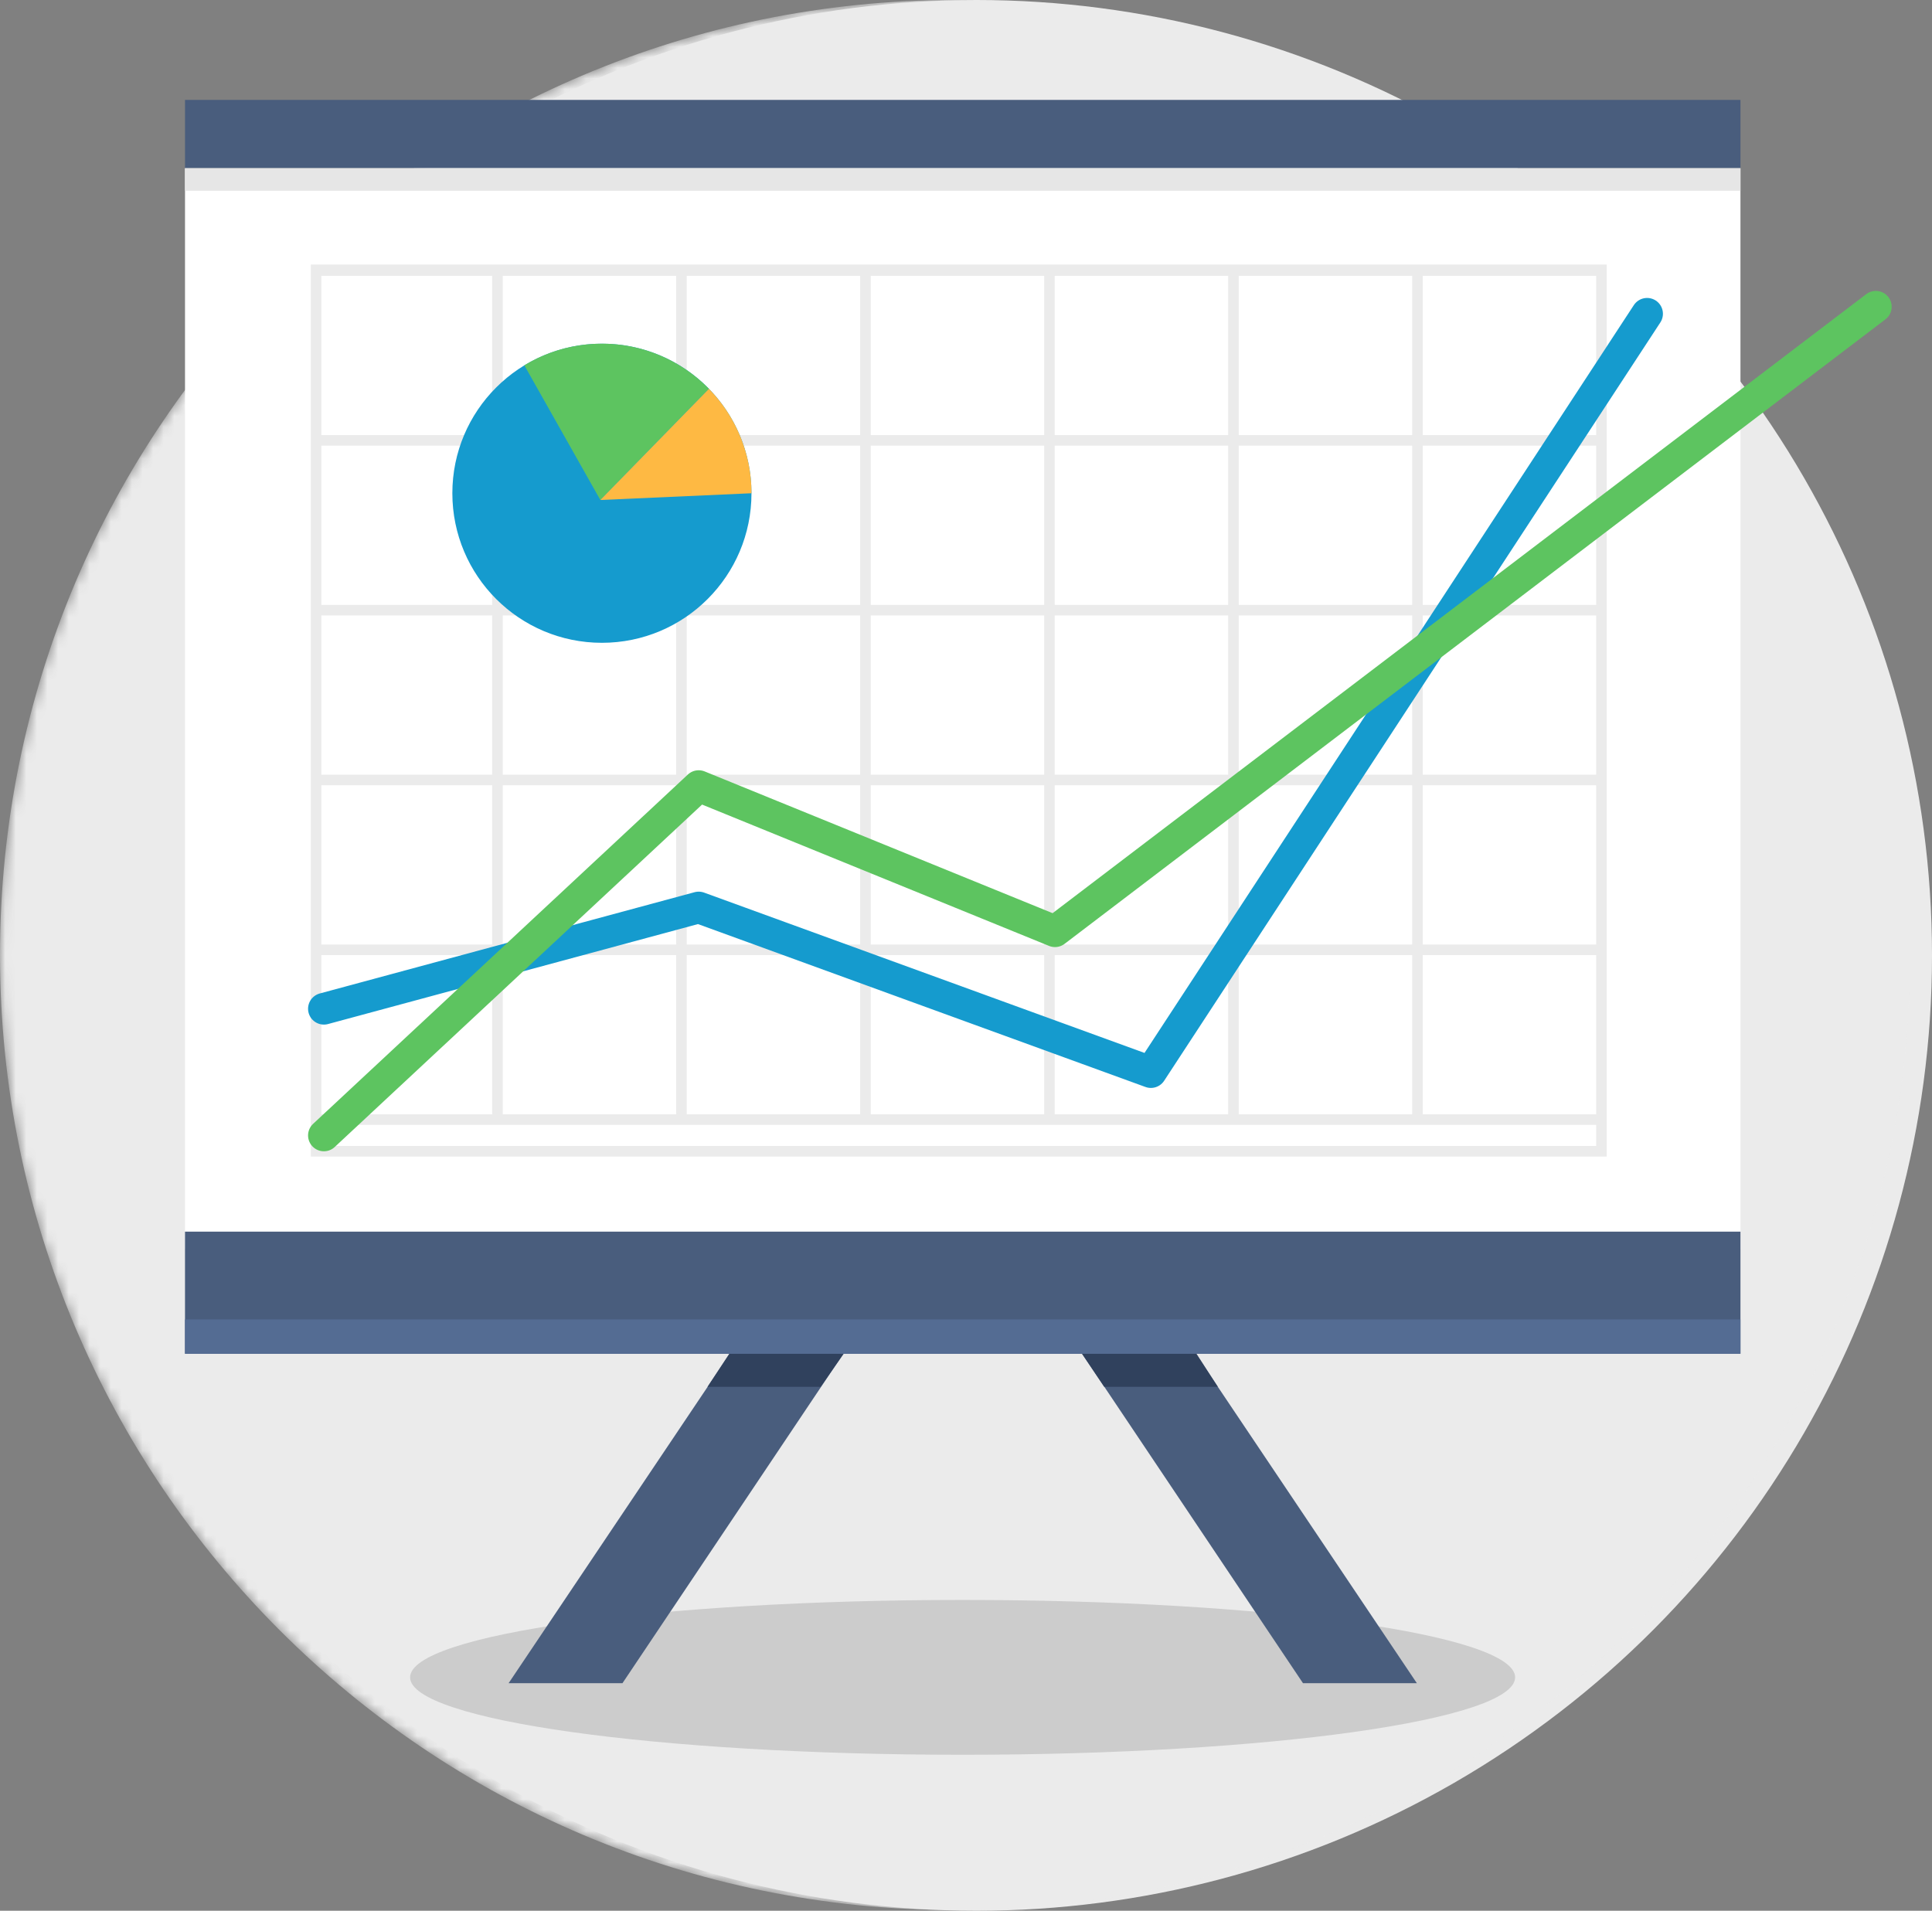 <svg xmlns="http://www.w3.org/2000/svg" xmlns:xlink="http://www.w3.org/1999/xlink" width="183" height="181" viewBox="0 0 183 181">
    <rect x="0" y="0" width="183" height="181" fill="#808080" stroke="none"/>
    <defs>
        <path id="a" d="M90.466.07l90.465 90.465v.192c-.104 49.829-40.494 90.2-90.33 90.273h-.272C40.429 180.926 0 140.452 0 90.535 0 40.708 40.283.29 90.057.07h.409z"/>
    </defs>
    <g fill="none" fill-rule="evenodd" transform="translate(0 -1)">
        <circle cx="92.5" cy="91.5" r="90.5" fill="#EBEBEB"/>
        <g transform="translate(0 .931)">
            <mask id="b" fill="#fff">
                <use xlink:href="#a"/>
            </mask>
            <path fill="#EBEBEB" d="M180.93 90.535c0 49.962-40.502 90.465-90.464 90.465C40.503 181 0 140.497 0 90.535 0 40.572 40.503.07 90.466.07c49.962 0 90.465 40.502 90.465 90.465" mask="url(#b)"/>
        </g>
        <path fill="#CCC" d="M143.513 159.89c0 4.05-23.43 7.334-52.333 7.334s-52.334-3.283-52.334-7.333c0-4.05 23.431-7.333 52.334-7.333 28.902 0 52.333 3.283 52.333 7.333z"/>
        <path fill="#495D7D" d="M58.961 160.444H48.176l27.118-40.387 8.536 3.28zM123.42 160.444h10.785l-27.118-40.387-8.536 3.28z"/>
        <path fill="#30415D" d="M69.732 128.245h10.875l-2.875 4.125H67.016zM112.69 128.245h-10.875l2.776 4.125h10.766z"/>
        <path fill="#FFF" d="M17.524 119.297h147.333V16.929H17.524z"/>
        <path fill="#495D7D" d="M17.524 16.929h147.333v-6.465H17.524z"/>
        <path fill="#E6E6E6" d="M17.524 19.068h147.333v-2.139H17.524z"/>
        <path stroke="#EBEBEB" d="M29.94 110.057h121.75v-83.5H29.94zM47.119 26.557v80.5M64.547 26.557v80.5M81.976 26.557v80.5M99.404 26.557v80.5M116.833 26.557v80.5M134.262 26.557v80.5M29.69 90.972h122M29.69 74.886h122M29.69 58.8h122M29.69 42.714h122M29.69 107.057h122"/>
        <path fill="#495D7D" d="M17.524 129.237h147.333V117.67H17.524z"/>
        <path fill="#546C93" d="M17.524 129.238h147.333v-3.254H17.524z"/>
        <path stroke="#EBEBEB" d="M29.69 26.629h122"/>
        <path stroke="#159BCE" stroke-linecap="round" stroke-linejoin="round" stroke-width="3" d="M30.68 96.557l35.5-9.593 42.833 15.593 47-71.833"/>
        <path fill="#159BCE" d="M71.18 47.724c0 7.824-6.343 14.167-14.167 14.167s-14.166-6.343-14.166-14.167 6.342-14.167 14.166-14.167c7.824 0 14.167 6.343 14.167 14.167"/>
        <path fill="#5DC460" d="M49.667 35.608l7.198 12.755 10.286-10.53a14.12 14.12 0 0 0-10.138-4.276c-2.689 0-5.204.75-7.346 2.051"/>
        <path fill="#FEB943" d="M67.151 37.833l-10.286 10.53 14.315-.639a14.12 14.12 0 0 0-4.029-9.89"/>
        <path stroke="#5DC460" stroke-linecap="round" stroke-linejoin="round" stroke-width="3" d="M30.68 108.557l35.5-33.093 33.75 13.75 77.75-59.157"/>
    </g>
</svg>
